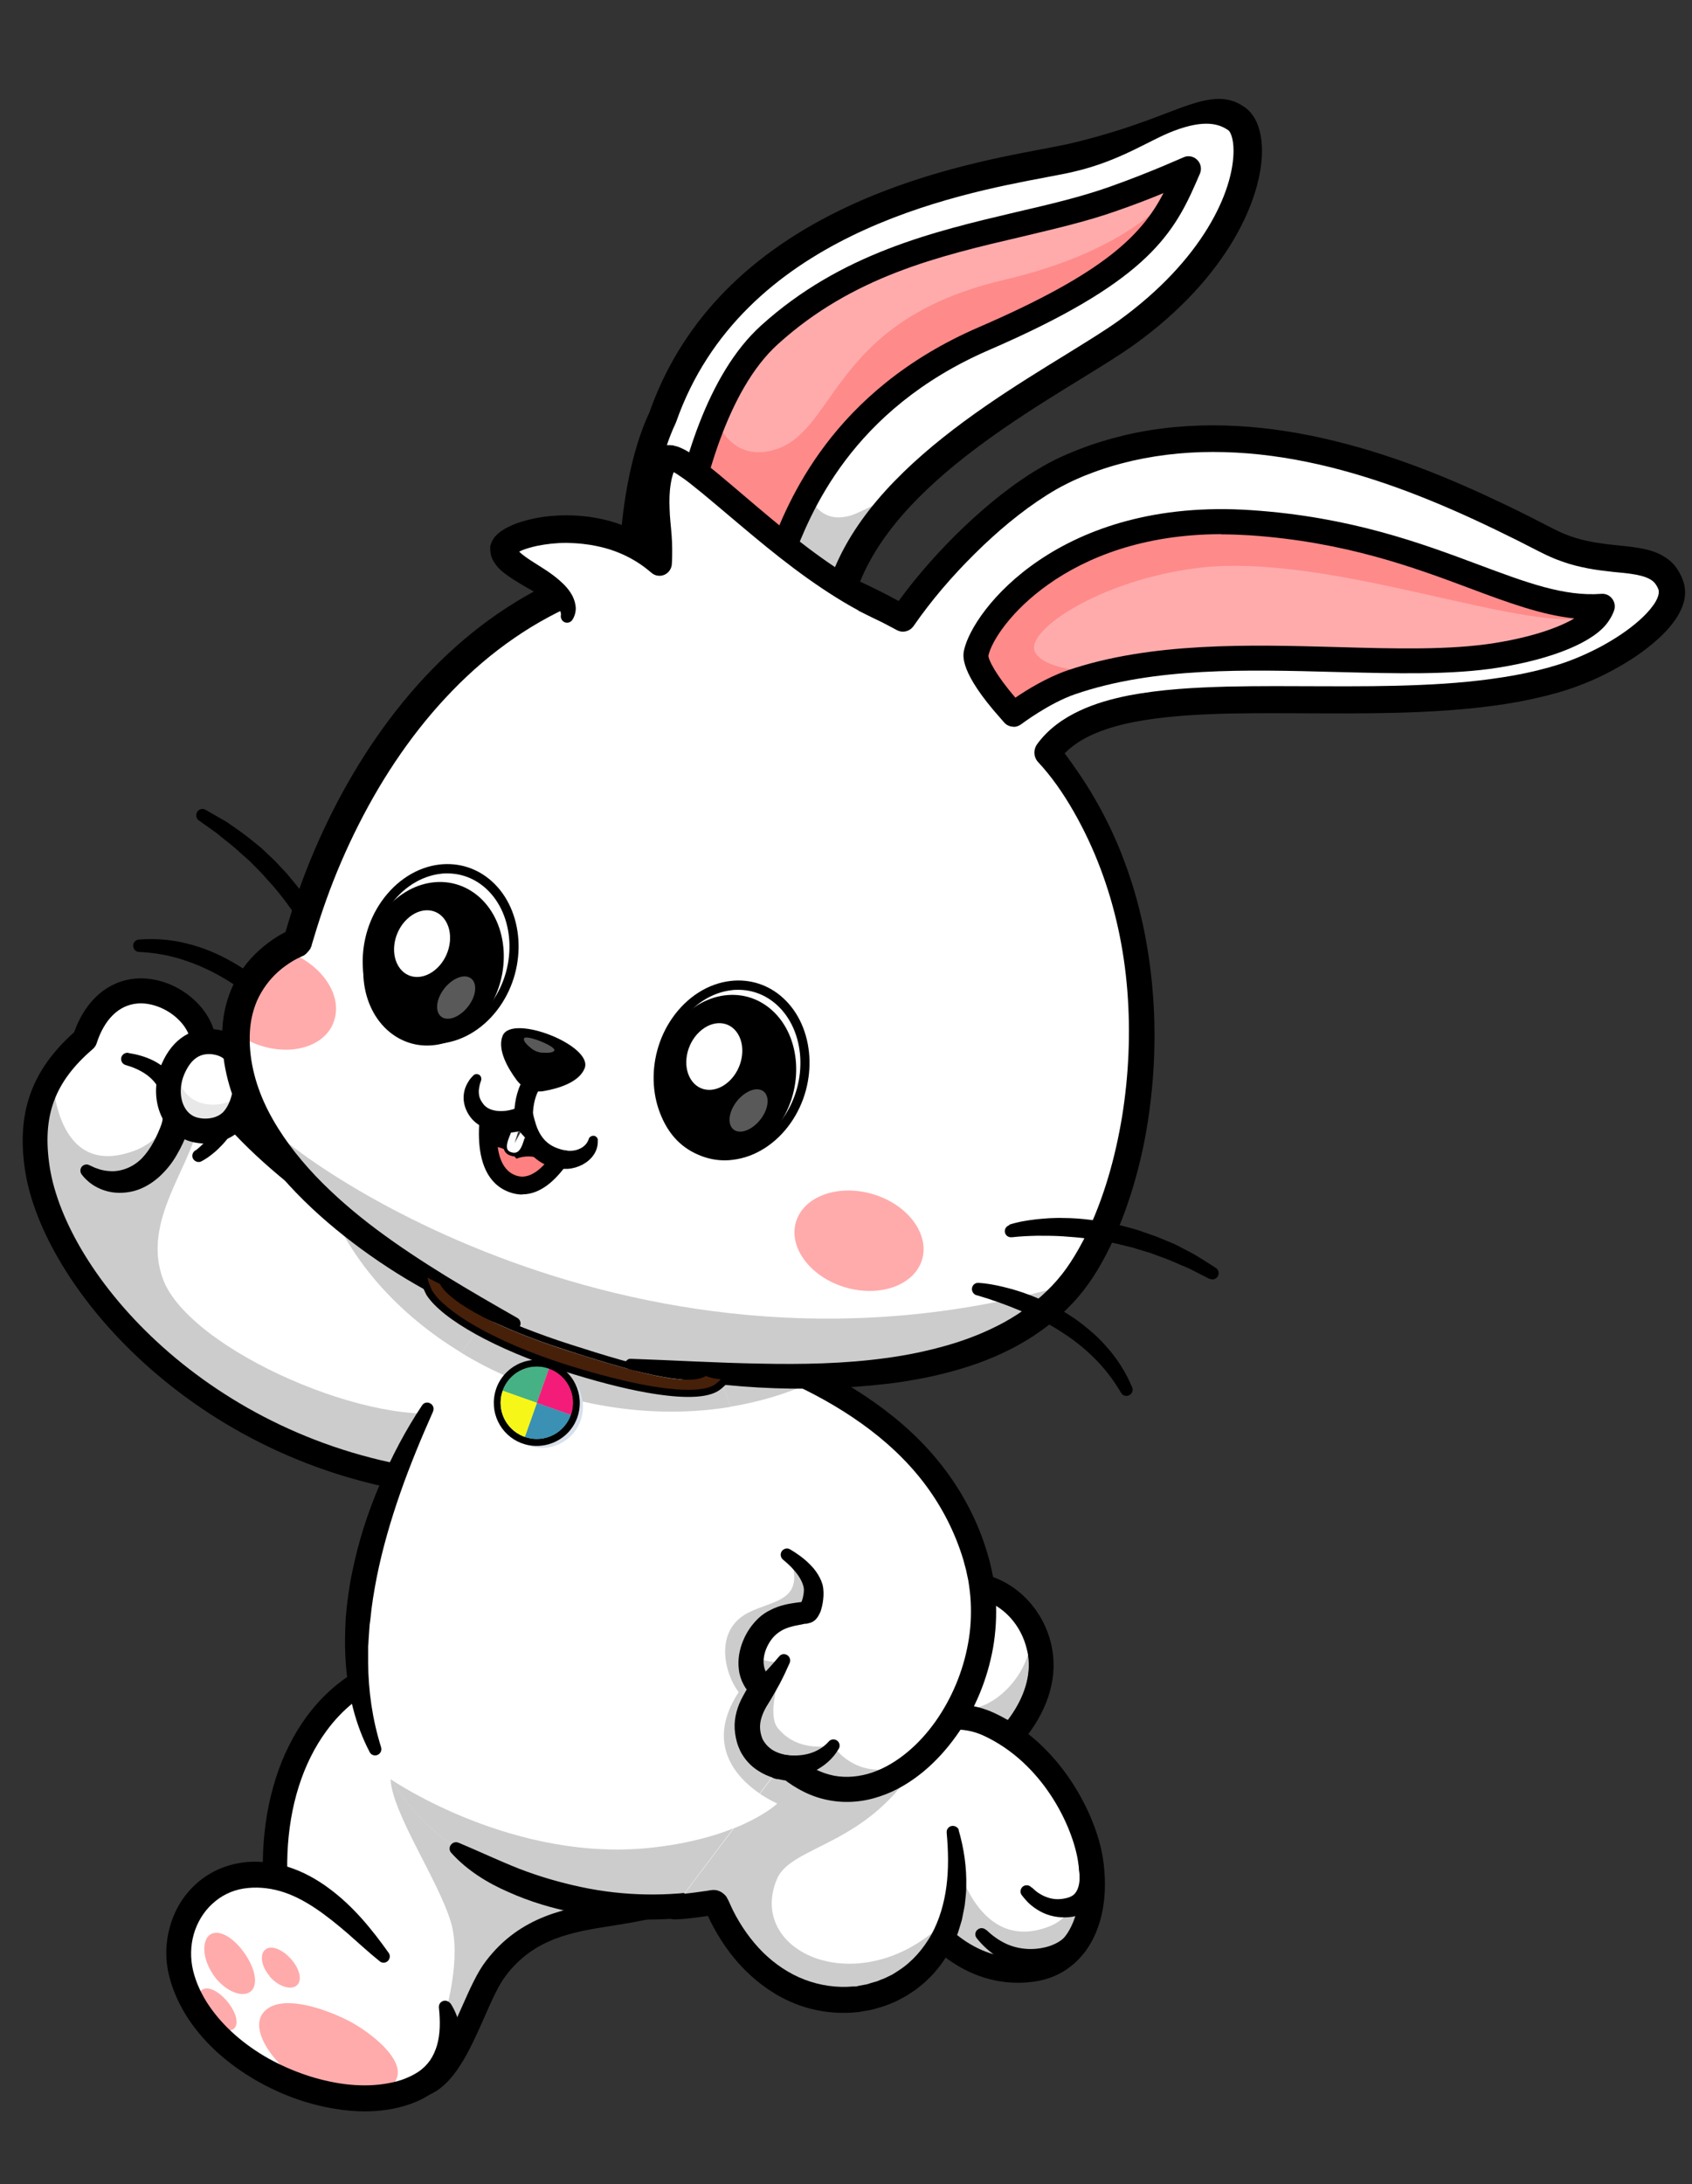 <?xml version="1.0" encoding="UTF-8"?> <svg xmlns="http://www.w3.org/2000/svg" xmlns:xlink="http://www.w3.org/1999/xlink" id="_лой_2" viewBox="0 0 91.6 118.2"><rect x="0" y="0" width="91.6" height="118.2" fill="#333333" stroke="none"/> <defs> <style>.cls-1{fill:#46b184;}.cls-2{opacity:.35;}.cls-3{fill:#fff;}.cls-4{fill:#ffabab;}.cls-5{fill:#ff8080;}.cls-6{fill:#f6f618;}.cls-7{opacity:.2;}.cls-8{fill:#f31c79;}.cls-9{opacity:.35;}.cls-10{fill:#3a91b3;}.cls-11{fill:#472009;}.cls-12{fill:#3a3a3a;}.cls-13{clip-path:url(#clippath);}.cls-14{fill:#d8e0eb;}.cls-15{fill:none;}.cls-16{fill:#e8e8e8;}.cls-17{fill:#ff8a8a;}.cls-18{fill:#181558;}.cls-19{opacity:.25;}</style> <clipPath id="clippath"> <circle class="cls-15" cx="29.06" cy="75.92" r="1.96"></circle> </clipPath> </defs> <g> <path class="cls-3" d="M51.87,96.17c-.1,.05-.19,.1-.29,.14-.77,.36-1.53,.56-2.17,.56-.04,0-.08,0-.13,0-.76-.01-1.32-.14-1.74-.37-.99-.56-1.16-1.75-1.16-3.6,0-1.47-.02-1.95,.48-2.69,.41-.6,1.16-1.38,2.55-3,2.42-2.83,6.16-1.16,6.85,1.94,.02,.06,.03,.13,.04,.19v.02c.01,.05,.02,.1,.03,.16,0,.07,.02,.13,.02,.2h0c.25,2.7-2.13,5.27-4.48,6.46"></path> <path class="cls-12" d="M49.41,97.55s-.1,0-.15,0c-.86-.01-1.54-.16-2.06-.46-1.39-.79-1.5-2.43-1.5-4.18v-.17c0-1.38,0-2.01,.6-2.9,.28-.42,.7-.89,1.32-1.6,.34-.39,.77-.88,1.27-1.46,1.2-1.4,2.82-1.97,4.45-1.56,1.76,.44,3.16,1.93,3.57,3.79,.02,.06,.03,.14,.05,.21v.03c.02,.06,.03,.12,.03,.19,0,.06,.02,.14,.03,.22h0v.02h0c.28,3.05-2.31,5.82-4.84,7.11h0c-.11,.05-.21,.11-.32,.15-.87,.4-1.72,.62-2.45,.62Zm2.9-11.12c-.88,0-1.71,.42-2.39,1.22-.51,.6-.94,1.09-1.29,1.48-.59,.67-.98,1.12-1.22,1.46-.35,.52-.36,.79-.36,2.14v.17c0,1.88,.21,2.67,.82,3.01,.32,.18,.79,.28,1.42,.29,.04,0,.08,0,.12,0,.53,0,1.19-.17,1.89-.5,.09-.04,.18-.09,.27-.13,2.21-1.13,4.33-3.47,4.11-5.78h0c0-.07-.01-.12-.02-.18,0-.05-.01-.09-.02-.13h0v-.02c-.01-.05-.02-.1-.04-.15-.31-1.38-1.32-2.47-2.58-2.78-.24-.06-.47-.09-.71-.09Zm-.44,9.74h0Z"></path> <g class="cls-7"> <path d="M51.87,96.17c-.1,.05-.19,.1-.29,.14-.77,.36-1.53,.56-2.17,.56-.04,0-.08,0-.13,0-.62-.02-1.2-.15-1.74-.37-.99-.56-1.16-1.75-1.16-3.6,0-1.47-.02-1.95,.48-2.69,1.21-.45,1.76-.74,2.4,.34,2.7,4.52,7.11,.3,6.5-2.59,.25,.4,.44,.86,.54,1.37v.02c.01,.05,.02,.1,.03,.16,0,.07,.02,.13,.02,.2h0c.25,2.7-2.13,5.27-4.48,6.46"></path> </g> <path d="M49.41,97.55c-3.43,0-3.71-2.1-3.71-4.65v-.17c0-2.23,.07-2.4,1.92-4.49,.34-.39,.77-.88,1.27-1.46,1.26-1.47,3.02-2.02,4.72-1.48,1.85,.59,3.22,2.35,3.41,4.37h0c.15,1.62-.53,3.36-1.93,4.88-1.61,1.77-3.95,3-5.69,3Zm2.92-11.11c-.88,0-1.72,.42-2.4,1.21-.51,.6-.94,1.09-1.29,1.48-.83,.94-1.24,1.41-1.42,1.82-.16,.38-.16,.82-.16,1.78v.17c0,2.74,.4,3.3,2.36,3.3,1.36,0,3.34-1.08,4.69-2.56,1.13-1.24,1.69-2.61,1.58-3.85h0c-.14-1.5-1.13-2.79-2.47-3.21-.29-.09-.59-.14-.88-.14Z"></path> <path class="cls-3" d="M50.01,103.8s2.16,3.28,5.85,2.79c2.3-.3,3.69-2.6,3.17-5.96-.33-2.12-2.08-5.71-5.48-7.3-2.59-1.21-5.49,.53-6.58,2.42l3.05,8.04Z"></path> <path class="cls-3" d="M55.87,106.59c-3.69,.49-5.86-2.79-5.86-2.79l-.38-1-2.67-7.04c1.09-1.89,3.99-3.63,6.58-2.42,2.77,1.29,4.44,3.9,5.15,5.97,.16,.48,.28,.93,.34,1.33,.52,3.36-.87,5.65-3.17,5.95"></path> <g class="cls-7"> <path d="M55.87,106.59c-3.69,.49-5.86-2.79-5.86-2.79l-.38-1,2.15-2.11s1.17,5.15,5.1,3.54c1.61-.66,1.89-2.99,1.82-4.92,.16,.48,.28,.93,.34,1.33,.52,3.36-.87,5.65-3.17,5.95"></path> </g> <path d="M55.11,107.31c-3.54,0-5.57-3.01-5.66-3.15-.21-.31-.12-.73,.19-.94,.31-.2,.73-.12,.93,.19,.08,.13,1.99,2.92,5.2,2.5,.77-.1,1.43-.48,1.89-1.1,.71-.95,.96-2.4,.7-4.08-.3-1.91-1.9-5.3-5.1-6.79-2.27-1.06-4.82,.6-5.71,2.14-.19,.32-.6,.43-.92,.25-.32-.19-.43-.6-.25-.92,1.17-2.04,4.42-4.11,7.45-2.7,3.68,1.71,5.52,5.61,5.87,7.81,.32,2.04-.02,3.85-.95,5.1-.69,.92-1.65,1.48-2.79,1.63-.29,.04-.57,.06-.84,.06Z"></path> <path class="cls-3" d="M27.6,69.26c-6.57-1.1-13.48-6.81-15.57-9.74-.47-.66-1.04-1.95-.99-2.69,.13-1.86-1.92-3.34-3.63-3.2-1.19,.1-2.26,.93-2.81,2.62-2.44,2.1-2.99,4.28-2.57,6.99,.97,6.28,9.13,15.34,21.26,16.96"></path> <path class="cls-3" d="M27.6,69.26l-1.75,4.46-2.56,6.49c-12.14-1.62-20.29-10.68-21.26-16.96-.42-2.71,.12-4.89,2.57-6.99,.55-1.7,1.62-2.53,2.81-2.62,1.72-.14,3.76,1.35,3.63,3.2-.05,.73,.52,2.03,.99,2.69,.98,1.37,3.02,3.36,5.6,5.2,2.91,2.08,6.49,3.96,9.97,4.54"></path> <path class="cls-3" d="M27.6,69.26l-1.75,4.46-1.02,2.6-1.53,3.89c-12.14-1.62-20.29-10.68-21.26-16.96-.29-1.87-.12-3.49,.82-5.01h0c.42-.68,.99-1.34,1.75-1.99,.55-1.7,1.62-2.53,2.81-2.62,1.72-.14,3.76,1.35,3.63,3.2-.05,.73,.52,2.03,.99,2.69,.98,1.37,3.02,3.36,5.6,5.2,2.91,2.08,6.49,3.96,9.97,4.54"></path> <g class="cls-7"> <path d="M24.82,76.31l-1.53,3.89c-12.14-1.62-20.29-10.68-21.26-16.96-.29-1.87-.12-3.49,.82-5.01,0,.13,.12,5.67,4.45,4.04,1.36-.51,2.27-1.96,2.27-1.96,0,0,1.64-2.01,1.19,.45-.45,2.46-3.09,5.33-1.94,8.46,1.42,3.86,11.6,8.26,16.01,7.1"></path> </g> <g class="cls-7"> <path d="M27.6,69.25l-1.75,4.46c-4.02-2.18-6.96-5.45-8.22-9,2.91,2.08,6.49,3.96,9.97,4.54"></path> </g> <path class="cls-16" d="M44.11,74.73c-1.38,.66-2.92,1.13-4.55,1.4l-1.42-3.73c2.22,.66,4.21,1.43,5.97,2.33"></path> <path class="cls-16" d="M43.01,75.21c-3.65,1.41-8.17,1.63-12.72,.32-1.93-.56-3.72-1.34-5.31-2.31,.96-1.42,1.95-2.68,2.92-3.74l13.63-2.2c-.76,2.67,.07,5.28,1.47,7.93"></path> <path d="M23.29,80.88s-.06,0-.09,0c-12.75-1.7-20.88-11.27-21.84-17.52-.48-3.12,.34-5.43,2.65-7.49,.62-1.73,1.82-2.78,3.34-2.91,1.14-.09,2.4,.39,3.28,1.27,.76,.75,1.15,1.7,1.08,2.66-.03,.47,.4,1.59,.87,2.25,2.02,2.82,8.8,8.4,15.13,9.46,.37,.06,.62,.41,.55,.78-.06,.37-.41,.62-.78,.55-7.03-1.18-14-7.2-16.01-10.01-.49-.69-1.18-2.16-1.12-3.13,.04-.56-.2-1.13-.68-1.6-.6-.6-1.48-.94-2.22-.88-1.01,.08-1.8,.85-2.22,2.16-.04,.12-.11,.22-.2,.3-2.09,1.79-2.76,3.64-2.34,6.38,.9,5.83,8.59,14.77,20.69,16.39,.37,.05,.63,.39,.58,.76-.05,.34-.34,.59-.67,.59Z"></path> <path d="M10.82,57.19c.02,.49,0,.93-.05,1.39-.05,.45-.12,.9-.22,1.34-.2,.89-.5,1.77-.99,2.6-.24,.42-.55,.81-.93,1.16-.38,.34-.85,.64-1.38,.78-.51,.13-1.08,.14-1.59-.03-.25-.08-.49-.2-.69-.34-.1-.07-.2-.15-.29-.24-.1-.09-.17-.17-.26-.29-.11-.15-.08-.36,.06-.47,.1-.07,.22-.09,.33-.04l.09,.04c.06,.03,.16,.07,.24,.11,.09,.03,.17,.06,.26,.09,.17,.05,.35,.08,.51,.09,.34,.03,.65-.03,.96-.15,.3-.12,.57-.3,.81-.54,.24-.25,.45-.55,.63-.88,.36-.66,.62-1.43,.8-2.21,.1-.39,.17-.79,.23-1.19,.06-.4,.11-.81,.13-1.18v-.02c.02-.37,.34-.66,.71-.64,.35,.02,.62,.3,.64,.64"></path> <path d="M6.95,56.99c.45,.07,.91,.19,1.35,.41,.43,.22,.85,.54,1.15,.96,.31,.42,.49,.92,.58,1.41,.1,.5,.07,.99,.04,1.47-.02,.37-.35,.66-.72,.63-.37-.02-.66-.35-.63-.72,0-.03,0-.05,0-.08v-.05c.08-.37,.15-.75,.13-1.11-.02-.36-.09-.7-.26-1.01-.16-.3-.41-.57-.72-.78-.31-.21-.68-.37-1.07-.48h0c-.18-.05-.28-.24-.23-.42,.05-.16,.21-.26,.38-.24"></path> <path class="cls-3" d="M28.58,89.66c3.9,3.5,12.06,12.46,6.64,13.48-2.86,.73-6.11,.38-8.39,3.38-1.18,1.56-2.09,5.56-3.94,6.25-.35,.13-6.38-4.02-6.38-4.02-4.04-9.55-.39-19.75,8.61-18.85"></path> <path class="cls-3" d="M35.21,103.15c-.61,.16-1.23,.26-1.87,.36-2.33,.37-4.73,.66-6.52,3.02-.73,.96-1.34,2.83-2.14,4.29-.5,.93-1.08,1.69-1.8,1.96-.35,.13-6.38-4.02-6.38-4.02-4.03-9.55-.39-19.75,8.61-18.85l3.46-.26c3.9,3.5,12.06,12.46,6.64,13.48"></path> <g class="cls-7"> <path d="M33.35,103.51c-2.33,.37-4.73,.66-6.52,3.02-.73,.96-1.34,2.83-2.14,4.29-.27-1.08-.53-2.07-.53-2.07,0,0,.82-2.82,.25-4.72-.69-2.3-3.18-5.89-3.27-7.76-.08-1.7,10.03,1.32,10.03,1.32l2.18,5.9Z"></path> </g> <path d="M22.9,113.45c-.44,0-1.54-.54-6.76-4.14-.1-.07-.18-.17-.23-.29-2.48-5.86-2.2-12.19,.7-16.13,1.99-2.7,5.04-3.99,8.59-3.63,.36,.04,.63,.36,.59,.72-.04,.36-.36,.63-.72,.59-3.11-.31-5.67,.76-7.39,3.1-2.6,3.53-2.84,9.26-.62,14.65,2.38,1.64,5.03,3.37,5.79,3.75,.84-.49,1.56-2.12,2.15-3.44,.43-.97,.83-1.88,1.31-2.5,1.88-2.47,4.41-2.87,6.65-3.23,.73-.12,1.43-.23,2.1-.4,.01,0,.03,0,.04,0,.93-.18,1.14-.56,1.22-.84,.63-2.27-4.5-8.21-8.17-11.5-.27-.24-.29-.66-.05-.93,.24-.27,.66-.29,.93-.05,.1,.09,9.7,8.76,8.57,12.84-.18,.65-.72,1.49-2.23,1.78-.73,.19-1.48,.3-2.2,.42-2.18,.34-4.25,.67-5.8,2.72-.38,.5-.76,1.35-1.15,2.24-.8,1.81-1.64,3.69-3.08,4.23-.06,.02-.13,.05-.22,.05Z"></path> <path class="cls-3" d="M24.07,108.53c.71,1.88,.19,3.9-2.1,4.69-4.09,1.41-10.91-1.65-12.15-6.34-.78-2.94,1.51-6.2,5.3-5.25,2.51,.63,4.48,3.06,5.68,4.3"></path> <path class="cls-3" d="M27.91,69.48c-5.94,6.48-12.92,20.81-5.17,28.87,7.97,8.28,26.09,5.85,27.25-6.3,.92-9.57-10.69-16.92-8.45-24.78"></path> <path class="cls-3" d="M49.99,92.06c-1.17,12.14-19.29,14.58-27.25,6.3-.63-.65-1.16-1.34-1.6-2.07h0c-5.03-8.26,1.31-20.85,6.77-26.81l13.63-2.2c-1.74,6.11,4.88,11.91,7.48,18.68,.75,1.94,1.17,3.97,.96,6.11"></path> <g class="cls-7"> <path d="M43.01,75.21c-3.65,1.41-8.17,1.63-12.72,.32-1.93-.56-3.72-1.34-5.31-2.31,.96-1.42,1.95-2.68,2.92-3.74l13.63-2.2c-.76,2.67,.07,5.28,1.47,7.93"></path> </g> <g class="cls-7"> <path d="M49.99,92.06c-1.17,12.14-19.29,14.58-27.25,6.3-.63-.65-1.16-1.34-1.6-2.07,.19,.13,6.74,4.55,14.2,3.7,4.84-.54,6.73-2.39,6.73-2.39,0,0-4.72-1.97-2.08-6.02-.77-.99-1.35-3.33,.5-4.29,1.39-.72,3.14-.59,2.28-3.04,2.6-.22,4.76,.72,6.27,1.7,.75,1.94,1.17,3.97,.96,6.11"></path> </g> <path class="cls-16" d="M49.86,93.02c-.99,5.56-5.69,8.89-11.14,9.88-.17,.03-.33,.06-.5,.09,0,0-.01,0-.02,0-.04,0-.08,.01-.13,.02-.08,.01-.16,.02-.25,.03-.06,0-.11,.02-.16,.02l-.12,.02c-.33,.04-.67,.07-1,.09l3.19-4.22c1.65-.66,2.35-1.34,2.35-1.34,0,0-.42-.18-.94-.53l7.61-10.08s1.06,2.64,1.12,6.03"></path> <path d="M24.85,99.74c1.12,.47,2.17,.97,3.26,1.4,1.09,.42,2.22,.75,3.36,.99,2.29,.49,4.7,.53,7.01,.13,2.31-.41,4.55-1.25,6.42-2.62,.93-.68,1.77-1.49,2.44-2.41,.68-.92,1.2-1.95,1.53-3.04,.34-1.09,.5-2.25,.48-3.39-.02-1.15-.22-2.29-.56-3.41-.68-2.24-1.86-4.34-3.11-6.4-1.26-2.07-2.64-4.1-3.73-6.36-.54-1.13-1-2.33-1.23-3.62-.11-.64-.17-1.3-.15-1.96,.03-.66,.13-1.32,.31-1.96,.1-.36,.47-.57,.83-.47,.36,.1,.57,.47,.47,.83h0c-.15,.54-.24,1.09-.26,1.64-.02,.56,.03,1.12,.13,1.67,.21,1.12,.62,2.21,1.12,3.28,1.02,2.13,2.39,4.15,3.66,6.24,1.27,2.09,2.51,4.27,3.25,6.71,.37,1.21,.6,2.49,.62,3.78,.02,1.29-.16,2.58-.54,3.81-.38,1.23-.97,2.41-1.74,3.45-.77,1.04-1.7,1.95-2.74,2.7-2.07,1.51-4.51,2.42-6.99,2.85-1.24,.22-2.5,.31-3.76,.31-1.26-.01-2.52-.12-3.76-.36-1.24-.24-2.46-.6-3.62-1.12-1.16-.5-2.26-1.18-3.12-2.13-.13-.14-.12-.36,.03-.49,.1-.09,.25-.11,.36-.06h0Z"></path> <path d="M23.45,76.38c-.65,1.46-1.26,2.93-1.78,4.42-.52,1.49-.96,3-1.27,4.54-.15,.77-.28,1.54-.35,2.31l-.04,.29-.02,.29-.04,.58c0,.1-.01,.19-.02,.29v.87c.01,1.55,.23,3.09,.7,4.59h0c.06,.18-.04,.37-.22,.43-.16,.05-.33-.02-.4-.17-.77-1.47-1.17-3.14-1.29-4.8-.06-.83-.05-1.67,0-2.49,.07-.83,.18-1.65,.35-2.46,.33-1.62,.83-3.19,1.48-4.7,.64-1.51,1.4-2.96,2.3-4.31,.1-.16,.31-.2,.47-.09,.14,.09,.19,.27,.12,.42"></path> <path class="cls-3" d="M48.74,86.99s1.67,4.16,.94,8.72c0,0,.81,.73,1.25,1.58,.44,.85,.63,1.79,.63,1.79,.97,4.83-1.16,7.84-3.87,8.78-3.34,1.16-7.22-.62-8.97-4.97-.15,.04-1.5,.24-2.19,.27l12.2-16.18Z"></path> <g class="cls-7"> <path d="M51.52,103.58c-.6,2.24-2.09,3.69-3.83,4.29-3.34,1.16-7.22-.62-8.97-4.97-.05,.01-.24,.05-.5,.09h0s-.01,0-.02,0c-.04,0-.08,.01-.13,.02-.08,.01-.16,.02-.25,.03-.06,0-.11,.01-.16,.02h-.12c-.16,.04-.32,.05-.48,.07-.06,0-.11,0-.16,.02-.13,.01-.26,.02-.36,.02h0l3.19-4.22c1.65-.66,2.35-1.34,2.35-1.34,0,0-.42-.18-.94-.53l7.61-10.08s1.54,3.84,1.02,8.19c-.01,.02-.02,.04-.03,.06-2.64,4.66-6.91,4.59-7.68,6.45-1.73,4.13,4.93,6.89,9.49,1.89"></path> </g> <path d="M51.89,99.02c.29,.99,.45,2.03,.42,3.1,0,.27-.03,.53-.06,.8-.02,.27-.09,.53-.14,.8l-.04,.2-.06,.2-.12,.39c-.03,.13-.1,.25-.15,.38-.05,.13-.11,.25-.16,.38-.26,.49-.54,.97-.91,1.39-.17,.22-.38,.41-.58,.6-.1,.1-.22,.18-.32,.27-.11,.09-.22,.18-.34,.25l-.35,.23c-.12,.07-.25,.13-.37,.2-.24,.14-.51,.23-.77,.34-.27,.08-.53,.17-.8,.23l-.41,.07-.21,.04-.21,.02c-1.11,.1-2.24-.06-3.27-.47-1.03-.41-1.94-1.05-2.71-1.82-.77-.77-1.38-1.67-1.86-2.62l-.17-.36-.08-.18-.04-.09-.02-.05s0,.01,0,.02l.02,.03s.02,.04,.04,.06c.06,.07,.14,.13,.23,.17,.05,.02,.1,.03,.15,.03,.03,0,.05,0,.07,0,.02,0,.06,0,.04,0l-.2,.03-.38,.06c-.51,.07-1,.14-1.56,.16-.37,.02-.69-.27-.71-.64-.02-.37,.27-.69,.64-.71h.02c.44-.02,.94-.08,1.42-.15l.36-.05,.17-.03s.05,0,.09-.01c.04,0,.08,0,.12,0,.08,0,.16,.02,.24,.05,.15,.06,.28,.16,.38,.28,.02,.03,.05,.06,.06,.1,0,.02,.02,.03,.03,.05l.02,.04,.02,.04,.04,.08,.07,.16,.15,.32c.42,.83,.96,1.6,1.61,2.25,.65,.64,1.42,1.16,2.26,1.48,.84,.32,1.74,.45,2.62,.37h.17l.16-.04,.33-.06c.11-.01,.21-.06,.32-.09l.32-.09c.2-.09,.41-.15,.61-.26,.1-.05,.2-.09,.29-.15l.28-.18c.74-.48,1.33-1.17,1.77-1.95,.43-.79,.69-1.69,.81-2.62,.12-.93,.1-1.9,.01-2.88h0c-.02-.19,.12-.36,.31-.37,.16-.01,.31,.09,.36,.24"></path> <path class="cls-12" d="M49.35,86.74c.09,.2,.16,.37,.23,.55,.07,.18,.13,.36,.19,.55,.06,.18,.11,.37,.16,.55l.14,.56c.17,.75,.28,1.51,.33,2.27,.06,.76,.06,1.53,0,2.29-.05,.76-.2,1.52-.38,2.25-.05,.18-.23,.29-.41,.25-.16-.04-.26-.18-.26-.34v-.02c.02-.73,.03-1.44-.02-2.16v-.27l-.04-.27-.05-.53c-.05-.35-.08-.71-.15-1.06-.11-.7-.25-1.4-.42-2.1-.08-.35-.17-.69-.26-1.03l-.14-.51c-.05-.17-.1-.34-.14-.49v-.04c-.11-.35,.09-.72,.44-.82,.32-.09,.66,.07,.79,.36"></path> <path class="cls-3" d="M38.14,72.41c8.21,2.43,13.28,6.44,14.81,12.34,1.87,7.21-5.07,15.1-10.12,10.97-1.03-.09-1.92-.58-2.22-1.49-.48-1.45,.5-2.34,.68-2.92-1.06-.83-.61-2.59,.39-3.39,.77-.61,1.91-.59,2.06-.67,.2-.09,.42-.92,.31-1.41-.14-.6-.73-1.22-1.44-1.71"></path> <path class="cls-3" d="M49.92,95.05c-2.08,1.93-4.78,2.55-7.09,.67-1.04-.09-1.92-.58-2.22-1.48-.48-1.45,.5-2.34,.68-2.92-.54-.42-.69-1.09-.57-1.75,.11-.63,.47-1.25,.96-1.64,.77-.61,1.91-.59,2.06-.67,.2-.09,.42-.92,.31-1.41-.14-.6-.73-1.22-1.44-1.71l-4.46-11.74c8.21,2.43,13.28,6.44,14.81,12.34,1.01,3.91-.57,8.02-3.03,10.31"></path> <g class="cls-7"> <path d="M44.11,74.73c-1.38,.66-2.92,1.13-4.55,1.4l-1.42-3.73c2.22,.66,4.21,1.43,5.97,2.33"></path> </g> <g class="cls-7"> <path d="M49.92,95.05c-2.08,1.93-4.78,2.55-7.09,.67-1.04-.09-1.92-.58-2.22-1.48-.48-1.45,.5-2.34,.68-2.92-.54-.42-.69-1.09-.57-1.75,.43,.27,1.01,.44,1.75,.35,0,0-1.07,2.74-.36,3.61,1.14,1.4,2.97,.92,2.97,.92,0,0,1.56,2.54,4.85,.6"></path> </g> <path d="M38.33,71.77c1.59,.47,3.17,1.02,4.69,1.71,1.53,.68,3.01,1.48,4.39,2.47,1.38,.98,2.65,2.14,3.69,3.51,1.04,1.36,1.85,2.92,2.34,4.56,.06,.21,.12,.41,.17,.62,.05,.21,.1,.43,.14,.64,.08,.43,.13,.87,.16,1.3,.05,.87,0,1.75-.15,2.61-.31,1.71-.98,3.35-2,4.77-.51,.71-1.1,1.37-1.78,1.93-.68,.56-1.46,1.04-2.34,1.33-.87,.3-1.84,.39-2.77,.21-.93-.17-1.79-.62-2.5-1.19l.38,.15h0c-.29-.03-.58-.08-.87-.17-.29-.09-.57-.21-.84-.39-.27-.17-.52-.4-.72-.67-.05-.07-.1-.14-.14-.21-.05-.07-.08-.15-.12-.22-.07-.15-.13-.31-.17-.46-.08-.3-.13-.62-.12-.94,.01-.32,.08-.64,.18-.93,.1-.29,.24-.55,.37-.78l.18-.32c.05-.09,.09-.18,.09-.2l.24,.76h0c-.23-.18-.43-.42-.57-.68-.14-.26-.23-.54-.26-.82-.07-.55,.03-1.07,.22-1.54,.19-.47,.47-.89,.85-1.25,.19-.18,.42-.33,.65-.44,.23-.12,.46-.2,.69-.26,.23-.06,.46-.1,.68-.13l.32-.04h.12s.02-.02,0-.01c-.02,0-.05,.02-.07,.03-.1,.05-.12,.08-.13,.1-.02,.03,0,.02,0,0,.01-.02,.03-.05,.04-.08,.03-.06,.06-.14,.08-.22,.04-.15,.07-.32,.07-.46,.01-.22-.13-.55-.34-.84-.21-.29-.49-.57-.79-.81h0c-.14-.12-.17-.33-.05-.48,.11-.13,.29-.16,.43-.08,.37,.22,.73,.47,1.06,.8,.16,.16,.32,.34,.45,.56,.07,.11,.13,.23,.18,.35,.02,.07,.05,.13,.07,.2,.02,.08,.03,.15,.04,.22,.03,.28,.01,.52-.03,.77-.02,.12-.05,.25-.09,.38-.02,.07-.04,.13-.08,.2-.04,.07-.07,.15-.16,.26-.05,.06-.11,.13-.25,.2-.05,.02-.09,.04-.14,.05-.04,0-.05,.01-.07,.02-.05,.01-.07,.01-.1,.02h-.08l-.29,.06c-.18,.03-.36,.07-.52,.12-.16,.05-.32,.11-.45,.19-.14,.08-.24,.16-.35,.26-.22,.21-.39,.49-.5,.78-.11,.29-.15,.61-.1,.87,.04,.26,.16,.45,.35,.59h0l.06,.06c.2,.18,.25,.46,.17,.7-.07,.21-.15,.35-.22,.47l-.19,.32c-.12,.2-.21,.38-.27,.56-.13,.35-.15,.69-.05,1.05,.03,.1,.05,.17,.09,.24,.02,.04,.03,.07,.06,.1,.02,.03,.04,.07,.07,.1,.09,.13,.22,.24,.36,.34,.29,.19,.68,.3,1.09,.33h.04c.13,.02,.24,.07,.34,.15,.55,.47,1.2,.79,1.88,.93,.68,.13,1.4,.06,2.08-.17,.68-.23,1.32-.62,1.9-1.1,.58-.48,1.09-1.05,1.53-1.67,.88-1.25,1.49-2.71,1.76-4.22,.14-.75,.18-1.52,.14-2.28-.02-.38-.07-.76-.13-1.13-.04-.19-.08-.37-.12-.56-.05-.19-.1-.37-.15-.56-.45-1.49-1.17-2.89-2.11-4.13-.94-1.24-2.11-2.32-3.4-3.24-1.29-.92-2.69-1.69-4.16-2.34-1.46-.66-2.98-1.19-4.53-1.66h0c-.35-.11-.55-.47-.44-.82,.1-.35,.47-.55,.82-.44"></path> <path d="M10.59,62.26c.06-.04,.15-.11,.22-.18,.08-.07,.15-.14,.22-.21,.14-.15,.27-.31,.39-.47,.24-.33,.43-.7,.56-1.08,.14-.38,.22-.78,.26-1.18,.04-.4,.03-.81-.02-1.21l.4,.58-1.57-.7c-.34-.15-.49-.55-.34-.89,.15-.34,.55-.49,.89-.34l1.57,.7h.03c.23,.12,.37,.35,.37,.58,0,.49-.06,.98-.17,1.47-.11,.48-.27,.95-.5,1.39-.22,.44-.51,.85-.84,1.21-.17,.18-.34,.35-.53,.5-.1,.08-.19,.15-.29,.22-.11,.07-.2,.13-.33,.2-.16,.09-.37,.02-.46-.14-.08-.15-.03-.33,.1-.43l.03-.02Z"></path> <path class="cls-3" d="M11.68,56.41c-.79-.13-1.73,.11-2.31,1.46-.51,1.2-.21,2.61,.79,3.13,.69,.36,1.92,.31,2.54-.47,.97-1.23,.91-3.81-1.01-4.12"></path> <path class="cls-16" d="M13.29,58.86c-.05,.62-.26,1.23-.61,1.67-.62,.79-1.85,.83-2.54,.47-.99-.52-1.3-1.93-.79-3.13,.06-.15,.13-.28,.2-.4-.05,.89,.31,1.73,1.03,2.1,.69,.36,1.92,.31,2.53-.47,.06-.07,.11-.15,.16-.24"></path> <path d="M11.12,61.89c-.46,0-.92-.11-1.28-.3-1.28-.67-1.76-2.43-1.09-4,.6-1.4,1.71-2.08,3.04-1.86,.92,.15,1.62,.72,1.97,1.6,.44,1.13,.22,2.64-.54,3.6-.52,.66-1.33,.95-2.1,.95Zm.18-4.84c-.58,0-1,.35-1.32,1.08-.39,.91-.17,1.93,.48,2.27,.42,.22,1.29,.22,1.69-.29,.46-.58,.61-1.58,.34-2.28-.17-.44-.47-.69-.93-.76h0c-.09-.02-.18-.02-.27-.02Z"></path> <path class="cls-4" d="M16.35,112.68c1.37,.73,4.42,1.2,5.09-.11,.57-1.11-1.49-2.66-2.62-3.23-1.27-.64-3.56-1.43-4.49-.5-1.04,1.05,.85,3.21,2.02,3.83"></path> <path class="cls-4" d="M14.59,106.96c.48,.56,1.17,.77,1.48,.49,.31-.27,.15-.9-.31-1.42-.46-.52-1.06-.77-1.38-.53-.33,.24-.26,.9,.22,1.45"></path> <path class="cls-4" d="M11.49,106.8c.59,.91,1.56,1.34,2.04,1.01,.48-.33,.3-1.24-.27-2.07-.57-.83-1.34-1.32-1.83-1.07-.49,.26-.52,1.23,.07,2.13"></path> <path class="cls-4" d="M11.14,109.13c.46,.61,1.16,.91,1.49,.69,.33-.22,.18-.85-.27-1.43-.45-.58-1.05-.91-1.39-.72-.34,.19-.29,.85,.17,1.46"></path> <path d="M24.38,108.41c.46,.7,.68,1.61,.53,2.53-.08,.46-.26,.91-.52,1.3-.26,.4-.6,.74-.97,1.01-.37,.27-.78,.47-1.2,.62-.41,.14-.83,.25-1.25,.31-.84,.13-1.69,.11-2.51,0-1.64-.22-3.2-.78-4.62-1.6-1.41-.82-2.7-1.9-3.64-3.31-.46-.7-.83-1.48-1.04-2.32-.22-.86-.21-1.78,.03-2.64,.23-.86,.69-1.67,1.36-2.29,.66-.63,1.52-1.04,2.41-1.19,.44-.08,.89-.09,1.33-.05,.44,.04,.86,.13,1.28,.25,.83,.26,1.58,.68,2.24,1.17,1.33,.98,2.34,2.24,3.23,3.49h0c.11,.15,.07,.36-.08,.47-.12,.09-.29,.08-.4-.01-.62-.5-1.18-1.02-1.75-1.52-.57-.49-1.15-.96-1.75-1.36-.6-.4-1.23-.73-1.89-.92-.66-.19-1.34-.24-1.98-.14-.64,.1-1.23,.39-1.7,.83-.47,.43-.82,1.01-1,1.64-.18,.63-.19,1.31-.04,1.96,.16,.66,.46,1.31,.86,1.9,.8,1.18,1.94,2.14,3.21,2.86,1.28,.71,2.69,1.2,4.12,1.39,.71,.09,1.43,.1,2.12,0,.34-.05,.68-.12,1-.23,.31-.11,.61-.25,.87-.42,.26-.17,.48-.39,.65-.63,.17-.25,.29-.52,.38-.82,.17-.6,.18-1.29,.1-2.03h0c-.02-.2,.11-.36,.3-.38,.13-.01,.25,.05,.32,.15"></path> <path d="M17.74,52.8c-.16-.4-.36-.83-.56-1.24-.21-.41-.43-.81-.67-1.21-.48-.78-1-1.54-1.6-2.25-.14-.18-.31-.34-.46-.52l-.23-.26c-.08-.09-.16-.16-.24-.25l-.49-.49-.52-.46c-.33-.32-.71-.59-1.07-.89l-.13-.11-.14-.1-.28-.2c-.19-.13-.38-.27-.57-.41h-.02c-.15-.12-.18-.34-.07-.49,.1-.14,.29-.18,.44-.09,.21,.12,.42,.24,.63,.36l.31,.18,.16,.09,.15,.1c.2,.14,.4,.28,.6,.42,.2,.14,.39,.29,.58,.44l.57,.46,.53,.5c.09,.09,.18,.17,.26,.25l.25,.27c.17,.18,.34,.35,.49,.54l.47,.57c.15,.19,.29,.39,.43,.59,.28,.4,.54,.82,.77,1.25,.12,.21,.23,.44,.33,.66,.11,.22,.2,.45,.29,.68,.18,.46,.33,.92,.42,1.43,.03,.18-.09,.36-.27,.39-.16,.03-.32-.06-.38-.21v-.02Z"></path> <path d="M15.84,55.97c-.56-.57-1.16-1.14-1.79-1.65-.63-.51-1.28-1-1.97-1.4-.35-.2-.7-.39-1.07-.55-.18-.09-.37-.16-.55-.23-.19-.07-.37-.14-.57-.2-.76-.25-1.55-.38-2.36-.42h0c-.19,0-.33-.17-.32-.35,0-.17,.14-.31,.31-.32,.87-.07,1.77,0,2.62,.22,.43,.11,.85,.24,1.25,.41,.41,.17,.8,.36,1.18,.58,.76,.43,1.47,.95,2.11,1.54,.32,.29,.62,.6,.91,.93,.29,.33,.55,.66,.79,1.05,.1,.16,.05,.37-.11,.47-.14,.09-.31,.06-.42-.05h-.01Z"></path> <path class="cls-3" d="M60.99,18c-2.54,1.83-8.19,4.65-12.01,8.6-2.31,2.39-3.95,5.19-3.83,8.43l-10.71-.27c-.33-2.76-.21-6.36,.48-9.34,.24-1.04,.56-2,.95-2.83,4.13-11.79,18.58-13.24,22.05-14.05,5.9-1.37,7.56-3.18,9.04-2.11,1.36,.98,.77,6.71-5.97,11.56"></path> <g class="cls-7"> <path d="M45.15,35.03l-10.71-.27c-.33-2.76-.21-6.36,.48-9.34,1.62,1.7,4.02-2.69,5.38-2.54,3.33,.36,2.59,5.9,5.72,5.03,.67-.19,1.94-.99,2.96-1.31-2.31,2.39-3.95,5.19-3.83,8.43"></path> </g> <path d="M45.15,35.8c-.41,0-.75-.33-.77-.74-.27-7.52,7.92-12.55,13.34-15.88,1.13-.7,2.11-1.3,2.82-1.81,4.6-3.32,6.24-7.03,6.24-9.21,0-.74-.2-1.05-.27-1.1-.49-.35-1.28-.62-2.98,.03-1.3,.49-2.89,1.63-5.43,2.21-.37,.09-.87,.18-1.44,.29-4.94,.93-16.51,3.12-20.06,13.26l-.03,.07c-1.45,3.07-1.78,8.23-1.36,11.75,.05,.42-.25,.81-.67,.86-.42,.05-.81-.25-.86-.67-.43-3.61-.15-9.06,1.48-12.55,1.66-4.71,5.1-8.37,10.23-10.89,4.17-2.05,8.44-2.86,10.98-3.34,.55-.1,1.03-.2,1.38-.27,2.44-.56,4.16-1.21,5.41-1.69,1.84-.7,3.06-1.16,4.25-.3,.59,.43,.91,1.26,.91,2.35,0,2.54-1.81,6.8-6.88,10.46-.76,.55-1.76,1.16-2.91,1.87-5.11,3.14-12.84,7.9-12.61,14.51,.02,.42-.32,.78-.74,.8h-.03Z"></path> <path class="cls-4" d="M64.33,9.14c-.08,.18-.15,.36-.23,.54-1.22,2.79-2.76,5.16-10.82,8.64-8.05,3.48-10.2,9.66-11.09,11.95-.96,2.48-5.67,1.49-5.67,1.49,0,0,.09-1.06,.36-2.62,.56-3.16,1.88-8.39,4.77-11.02,5.9-5.35,13.17-5.43,18.64-7.37,2.32-.82,4.04-1.62,4.04-1.62"></path> <path class="cls-17" d="M64.1,9.68c-1.22,2.79-2.76,5.16-10.82,8.64-8.05,3.48-10.2,9.66-11.09,11.95-.96,2.48-5.67,1.49-5.67,1.49,0,0,.09-1.06,.36-2.62,.45-2.18,.61-4.18,1.78-6.41,.13-.25,.66,2.13,2.95,1.69,3.75-.72,3.08-7,12.7-9.26,5.72-1.34,8.53-3.62,9.79-5.49"></path> <path d="M38.53,32.63c-1.13,0-2.06-.19-2.15-.21-.33-.07-.56-.38-.53-.72,0-.04,.09-1.11,.37-2.68,.66-3.74,2.05-8.75,4.98-11.4,4.32-3.91,9.36-5.09,13.81-6.14,1.81-.42,3.51-.82,5.06-1.37,2.26-.8,3.97-1.59,3.99-1.59,.25-.12,.55-.07,.75,.13,.2,.19,.26,.49,.15,.75-.08,.19-.16,.37-.24,.55-1.27,2.9-2.89,5.41-11.17,8.99-7.51,3.25-9.7,8.91-10.63,11.33l-.1,.25c-.68,1.74-2.69,2.11-4.29,2.11Zm-1.27-1.44c1.18,.14,3.74,.28,4.3-1.17l.09-.24c.99-2.58,3.32-8.61,11.36-12.08,6.82-2.95,8.8-4.99,9.98-7.25-.67,.28-1.52,.61-2.47,.94-1.62,.58-3.36,.98-5.2,1.42-4.5,1.05-9.15,2.14-13.21,5.82-2.79,2.52-4.05,7.75-4.56,10.64-.14,.8-.23,1.48-.29,1.93Z"></path> <g class="cls-19"> <path class="cls-18" d="M87.87,32.53c.55,.45-.66,2.29-4.02,3.42-5.5,1.86-14.72,.26-20.82,.93-4.93,.54-5.9,2.18-7.12,2.47-.54,.13-2.43-.93-1.74-3.64,.73-2.88,6.31-9.59,20.54-5.18,9.04,2.8,11.95,.81,13.15,1.99"></path> </g> <path class="cls-16" d="M90.49,32.25c-.25,1.56-3.29,3.63-6.14,4.48-9.33,2.77-23.96-1.09-27.64,4,.07,.08,.14,.17,.21,.26-1.07-.73-3.09-2.44-2.42-4.56,.9-2.86,8.57-5.4,17.72-3.44,4.13,.89,10.1,.4,13.72-.46,2.38-.57,4.07-1.05,4.55-.28"></path> <path class="cls-3" d="M30.48,72.73c-9.24-3.65-17.89-9.87-17.72-16.78,.1-3.76,3.32-4.94,3.32-4.95,3.12-11.17,11.71-22.11,24.96-20.4,2.21,.28,4.49,1.03,7.81,2.86,2.12-3.09,5.87-6.79,9.11-8.19,9.69-4.19,20.41,1.24,25.84,4.02,3.15,1.61,5.9,.27,6.65,2.41,.56,1.58-2.89,4.09-6.1,5.04-9.33,2.77-23.96-1.09-27.63,4,7.34,8.77,5.64,22.14,1.9,27.93-3.52,5.46-11.86,6.83-24.5,5.18l-3.65-1.11Z"></path> <path class="cls-3" d="M84.35,36.73c-9.33,2.77-23.96-1.09-27.64,4.01,7.34,8.77,5.64,22.14,1.9,27.93-.18,.27-.37,.54-.57,.79-3.8,4.8-11.93,5.96-23.93,4.39l-3.64-1.11c-7.39-2.92-14.4-7.48-16.83-12.73-.61-1.31-.93-2.67-.89-4.05,.1-3.77,3.32-4.95,3.32-4.95,3.12-11.17,11.71-22.1,24.96-20.4,2.21,.28,4.49,1.03,7.81,2.86,2.12-3.09,5.87-6.79,9.11-8.19,9.69-4.19,20.41,1.24,25.84,4.02,3.15,1.61,5.9,.27,6.65,2.4,.56,1.58-2.89,4.09-6.1,5.04"></path> <path class="cls-3" d="M84.06,36.93c-9.33,2.77-23.96-1.09-27.64,4.01,7.34,8.76,5.64,22.13,1.9,27.92-.18,.27-.36,.54-.57,.79-3.8,4.8-11.93,5.96-23.93,4.39l-3.65-1.12c-7.39-2.92-14.4-7.48-16.83-12.72-.61-1.31-.92-2.67-.89-4.05,0-.01,0-.03,0-.04,.08-2.52,1.56-3.87,2.52-4.49,.46-.3,.8-.42,.8-.43,3.12-11.17,11.71-22.1,24.96-20.4,2.21,.28,4.49,1.03,7.81,2.86,2.12-3.09,5.87-6.79,9.11-8.19,9.69-4.19,20.41,1.24,25.84,4.02,3.15,1.61,5.9,.27,6.65,2.4,.56,1.59-2.89,4.09-6.1,5.04"></path> <path class="cls-4" d="M49.92,68.17c-.42,1.39-2.28,2.06-4.17,1.5-1.88-.56-3.07-2.15-2.66-3.54,.42-1.39,2.28-2.06,4.17-1.5,1.88,.56,3.07,2.15,2.66,3.54"></path> <path class="cls-4" d="M18.04,55.38c-.55,1.34-2.47,1.83-4.29,1.08-.36-.15-.69-.33-.98-.55,.08-2.52,1.56-3.87,2.52-4.49,.16,.05,.31,.1,.46,.16,1.82,.75,2.85,2.44,2.29,3.79"></path> <g class="cls-7"> <path d="M58.05,69.45c-3.8,4.8-11.93,5.96-23.93,4.39l-3.65-1.11c-7.39-2.92-14.4-7.48-16.83-12.73,1.63,2.59,21.01,16.35,44.4,9.45"></path> </g> <path d="M27.69,71.91c-2.89-1.02-5.63-2.48-8.13-4.31-1.25-.92-2.44-1.92-3.53-3.05-1.09-1.13-2.07-2.39-2.81-3.82-.74-1.42-1.21-3.05-1.19-4.71,0-.84,.16-1.7,.5-2.5,.34-.8,.86-1.52,1.5-2.09,.32-.29,.66-.54,1.03-.77,.18-.11,.37-.21,.58-.31l.08-.03,.04-.02h.02c.1,0-.04-.12-.38,.37-.09,.26-.02,.06-.04,.11v-.02l.02-.04,.02-.07,.08-.29c.22-.75,.45-1.48,.71-2.21,.52-1.46,1.13-2.88,1.83-4.27,1.4-2.76,3.16-5.37,5.34-7.62,2.17-2.24,4.79-4.11,7.74-5.27,1.47-.58,3.01-.97,4.58-1.17,1.56-.2,3.15-.22,4.71-.06,.39,.04,.78,.09,1.17,.15,.39,.06,.78,.14,1.17,.23,.77,.18,1.53,.41,2.27,.69,1.47,.55,2.86,1.25,4.2,2l-.92,.22h0c1.02-1.48,2.19-2.83,3.45-4.09,1.27-1.25,2.63-2.42,4.17-3.39,.39-.24,.78-.47,1.2-.68,.21-.1,.42-.2,.63-.29,.21-.09,.42-.18,.63-.26,.84-.33,1.71-.59,2.59-.8,1.76-.41,3.58-.56,5.37-.51,1.8,.05,3.58,.3,5.31,.69,1.74,.39,3.44,.92,5.1,1.54,1.66,.62,3.27,1.34,4.86,2.1,.79,.38,1.58,.78,2.35,1.18,.2,.1,.37,.19,.55,.27,.18,.08,.36,.15,.55,.22,.38,.13,.76,.23,1.16,.3,.4,.07,.81,.13,1.24,.17,.43,.05,.87,.08,1.35,.17,.24,.04,.49,.1,.75,.19,.26,.09,.53,.23,.78,.42,.25,.19,.45,.44,.6,.71l.1,.2c.03,.07,.05,.13,.08,.2,.02,.06,.06,.16,.08,.25,.02,.09,.03,.18,.04,.27,.03,.36-.05,.68-.16,.96-.11,.27-.25,.51-.4,.72-.3,.42-.64,.77-1,1.08-.71,.63-1.48,1.13-2.29,1.57-.8,.44-1.64,.8-2.52,1.09-.88,.28-1.75,.48-2.63,.65-1.76,.32-3.54,.47-5.3,.55-3.52,.16-7.02,.02-10.47,.09-1.72,.05-3.44,.14-5.08,.46-.82,.16-1.61,.39-2.32,.72-.71,.33-1.33,.79-1.75,1.37l-.03-.9h0c.72,.97,1.43,1.95,2.02,2.99,.6,1.04,1.12,2.13,1.54,3.25,.86,2.25,1.35,4.61,1.56,6.99,.21,2.38,.12,4.78-.24,7.14-.18,1.18-.44,2.35-.78,3.5-.34,1.15-.76,2.28-1.29,3.37-.27,.55-.56,1.08-.9,1.6-.34,.52-.73,1.02-1.16,1.47-.86,.91-1.87,1.66-2.95,2.25-1.08,.59-2.23,1.03-3.39,1.35-1.16,.33-2.35,.55-3.53,.7-4.74,.56-9.49,.26-14.07-.76-.16-.04-.26-.19-.23-.35,.03-.14,.16-.24,.3-.23h0c2.33,.08,4.64,.22,6.95,.26,2.3,.05,4.61,.01,6.86-.3,1.13-.15,2.24-.38,3.32-.69,1.08-.31,2.12-.72,3.09-1.25,.96-.53,1.84-1.19,2.59-1.98,.37-.39,.71-.82,1-1.27,.3-.46,.57-.94,.82-1.44,.98-2.01,1.6-4.22,1.97-6.46,.36-2.24,.46-4.54,.28-6.8-.18-2.27-.66-4.51-1.46-6.62-.4-1.06-.88-2.08-1.44-3.06-.56-.98-1.2-1.91-1.97-2.73h0c-.21-.27-.21-.63-.03-.9,.6-.84,1.45-1.43,2.31-1.83,.87-.41,1.77-.65,2.66-.83,1.79-.34,3.57-.43,5.33-.48,3.52-.08,7,.06,10.45-.09,1.72-.07,3.43-.22,5.1-.52,.83-.15,1.66-.35,2.45-.6,.78-.25,1.55-.59,2.28-.98,.73-.4,1.42-.85,2.02-1.38,.3-.26,.57-.55,.77-.83,.21-.28,.32-.59,.3-.74,0-.02,0-.04,0-.05,0-.02,0-.02-.02-.07l-.04-.1-.05-.09c-.07-.12-.14-.21-.24-.28-.19-.15-.51-.26-.89-.33-.38-.07-.81-.11-1.25-.15-.44-.05-.89-.1-1.35-.19-.46-.09-.92-.2-1.36-.36-.22-.08-.45-.16-.66-.26-.22-.09-.44-.21-.63-.3-.77-.4-1.55-.79-2.32-1.16-1.55-.75-3.13-1.45-4.74-2.06-3.21-1.21-6.56-2.06-9.95-2.15-1.69-.05-3.38,.1-5.01,.47-.82,.19-1.62,.43-2.4,.74-.2,.07-.39,.16-.58,.24-.19,.08-.37,.17-.55,.26-.37,.18-.73,.39-1.08,.61-1.41,.89-2.72,2-3.93,3.2-1.21,1.2-2.33,2.5-3.29,3.89h0c-.21,.3-.6,.39-.91,.22h0c-1.32-.71-2.66-1.37-4.03-1.87-1.38-.51-2.78-.83-4.24-.95-2.92-.28-5.88,.1-8.59,1.19-2.71,1.07-5.15,2.79-7.2,4.91-2.05,2.11-3.73,4.59-5.07,7.24-.67,1.32-1.26,2.69-1.76,4.09-.25,.7-.48,1.41-.69,2.12l-.08,.26-.02,.07v.05c-.04,.06,.03-.12-.07,.14-.35,.49-.51,.38-.41,.39h-.01l-.03,.02-.05,.02c-.14,.06-.29,.14-.43,.22-.28,.17-.55,.36-.8,.58-.49,.44-.88,.97-1.15,1.57-.26,.6-.39,1.25-.4,1.93-.03,1.38,.35,2.77,1,4.04,.65,1.27,1.54,2.44,2.55,3.51,1.01,1.06,2.14,2.03,3.33,2.92,2.39,1.78,4.98,3.28,7.61,4.78h0c.16,.09,.22,.3,.13,.46-.08,.14-.26,.21-.41,.15"></path> <path d="M31.17,61.14s-.38,.96-1.01,1.8c-.06,.08-.13,.16-.19,.24-.13,.15-.27,.3-.42,.43-.51,.45-1.12,.71-1.79,.47-.73-.26-1.09-.89-1.25-1.61-.03-.14-.05-.29-.07-.43-.02-.13-.03-.26-.03-.4-.05-1.16,.24-2.28,.24-2.28l4.52,1.78Z"></path> <path class="cls-5" d="M29.97,63.18c-.13,.15-.27,.3-.42,.43-.51,.45-1.12,.71-1.79,.47-.73-.26-1.09-.89-1.25-1.61-.03-.14-.05-.29-.07-.43,.13,0,.26,0,.39,.02,.46,.07,.86,.31,1.13,.65,.28-.11,.6-.15,.92-.1,.43,.07,.8,.28,1.07,.58"></path> <path d="M28.27,64.65c-.22,0-.44-.04-.67-.12-2.52-.89-1.46-5.12-1.41-5.3,.07-.26,.33-.41,.59-.35,.26,.07,.41,.33,.35,.59,0,.04-.87,3.56,.8,4.15,1.49,.53,2.79-2.63,2.8-2.67,.1-.25,.38-.37,.62-.27,.25,.1,.37,.38,.27,.62-.06,.15-1.34,3.34-3.34,3.34Z"></path> <path class="cls-3" d="M32.11,61.7c-.07,.77-.88,1.13-1.5,1.08-2.1-.15-2.19-2.44-2.29-2.38-.54,.32-1.92,.59-2.56-.35-.58-.86,.07-1.67,.07-1.67,0,0,2.05-1.2,4.32-.02,2.27,1.18,1.97,3.34,1.97,3.34"></path> <path d="M32.36,61.72c.02,.26-.06,.55-.22,.78-.16,.24-.38,.41-.62,.54-.24,.12-.5,.2-.78,.22-.07,0-.15,0-.21,0-.06,0-.13,0-.19-.01-.13-.01-.25-.03-.38-.06-.51-.12-.99-.44-1.32-.85-.33-.41-.53-.87-.67-1.32-.03-.11-.06-.23-.09-.33l-.02-.07v-.02s0,0,0,0h0v.03s.03,.03,.04,.05h0s.02,.04,.03,.05c.02,.02,.05,.05,.07,.07,.05,.05,.15,.09,.23,.1,.08,.02,.22,0,.31-.05,.06-.03,.02,0,.03-.02h0l-.05,.03-.09,.05c-.24,.12-.48,.19-.73,.25-.49,.1-1.05,.09-1.57-.16-.26-.13-.5-.32-.67-.55-.17-.23-.29-.49-.34-.78-.05-.29-.01-.58,.08-.82,.05-.13,.11-.24,.18-.35,.07-.11,.15-.2,.25-.3,.1-.1,.26-.09,.36,.01,.06,.07,.08,.16,.06,.25l-.02,.06c-.02,.07-.06,.17-.07,.25-.02,.09-.03,.17-.04,.25,0,.16,.01,.31,.07,.44,.05,.13,.14,.25,.23,.36,.1,.1,.21,.17,.34,.22,.26,.1,.6,.12,.94,.06,.17-.03,.34-.08,.48-.14l.05-.02h.02l.04-.03c.09-.05,.23-.06,.32-.05,.08,.01,.18,.06,.24,.1,.03,.02,.05,.05,.08,.07,.01,.01,.03,.03,.03,.04v.02s.05,.06,.05,.07l.02,.04v.03l.02,.04,.02,.06,.02,.09c.03,.11,.05,.2,.08,.29,.1,.37,.26,.7,.48,.95,.22,.25,.49,.41,.8,.51,.08,.03,.16,.05,.25,.07,.04,0,.09,.02,.13,.02,.05,0,.07,.01,.11,.02,.15,.01,.31,0,.46-.04,.31-.09,.55-.26,.67-.58v-.02c.05-.13,.2-.2,.33-.16,.1,.04,.16,.12,.17,.22"></path> <path d="M27.21,56.06c-.3,.75,.28,1.75,.77,2.41,.34,.45,.9,.68,1.46,.58,.81-.14,1.91-.48,2.21-1.23,.49-1.23-3.95-2.98-4.44-1.76"></path> <g class="cls-2"> <path class="cls-3" d="M28.37,56.21c-.06,.14,.21,.39,.42,.55,.15,.12,.36,.2,.54,.21,.27,.02,.63,.02,.68-.12,.09-.23-1.55-.88-1.64-.65"></path> </g> <path d="M28.35,60.97c-.27,0-.49-.21-.51-.48,0-.1-.11-2.4,1.63-3.02,.26-.09,.55,.04,.65,.31,.09,.26-.04,.55-.31,.65-1.02,.36-.96,2-.96,2.01,.01,.28-.2,.52-.48,.53h-.03Z"></path> <path class="cls-3" d="M30.68,33.42c.65-1.61-3.6-2.55-3.42-3.75,.14-.9,5.29-2.17,8.41,.79,0,0,.07-.85-.05-1.96-.34-3.07,.53-3.78,.53-3.78,1.38-.08,6.51,5.94,11.85,8.29"></path> <path d="M30.37,33.29c0-.23-.09-.32-.23-.46-.15-.14-.35-.29-.58-.43-.46-.28-.99-.56-1.53-.89-.27-.17-.55-.34-.85-.59-.14-.12-.3-.28-.44-.51-.04-.06-.07-.12-.1-.19-.03-.07-.06-.14-.07-.23-.02-.09-.03-.17-.03-.27,0-.05,0-.09,0-.14,0-.02,0-.05,.02-.08,0-.03,.02-.06,.03-.09,0-.03,.02-.06,.03-.09l.02-.04,.02-.03s.05-.08,.08-.13l.04-.06s.02-.03,.04-.04l.08-.08c.05-.06,.1-.09,.15-.13,.05-.04,.1-.08,.14-.1,.18-.13,.35-.2,.52-.28,.34-.15,.66-.24,.99-.32,.66-.16,1.32-.22,1.98-.22,.66,0,1.32,.07,1.97,.22,1.3,.29,2.55,.93,3.51,1.89h0l-1.14,.43c.01-.2,.02-.45,.02-.67,0-.23-.01-.46-.03-.69-.03-.44-.1-.97-.11-1.48-.02-.52,0-1.05,.08-1.59,.04-.27,.1-.55,.2-.83,.02-.07,.05-.14,.08-.21,.03-.07,.06-.14,.1-.22,.04-.07,.08-.15,.13-.22,.03-.04,.05-.08,.09-.12,.02-.02,.03-.04,.06-.06l.04-.04,.02-.02,.04-.04h.01c.11-.11,.24-.15,.38-.15,.08,0,.16,0,.24,.01h.06l.05,.02,.09,.02c.13,.03,.22,.07,.31,.11,.18,.08,.34,.17,.48,.26,.29,.18,.55,.37,.8,.56,.5,.38,.97,.78,1.43,1.17,.93,.79,1.84,1.57,2.77,2.33,.93,.75,1.88,1.48,2.87,2.14,.98,.66,2,1.25,3.06,1.72h0c.34,.15,.49,.55,.34,.89-.15,.34-.55,.49-.89,.34-1.16-.51-2.24-1.15-3.27-1.84-1.03-.69-2.01-1.44-2.96-2.21-.95-.77-1.88-1.57-2.8-2.34-.46-.39-.92-.77-1.38-1.13-.23-.18-.46-.34-.69-.49-.11-.07-.22-.13-.32-.17-.04-.02-.09-.04-.11-.04h-.03s.01,0,.02-.01l.39-.15,.03-.03h0s-.01,.02-.02,.03c-.02,.03-.04,.05-.05,.09-.02,.03-.04,.07-.05,.11-.02,.04-.03,.08-.05,.13-.06,.18-.11,.38-.14,.59-.07,.42-.08,.88-.06,1.34,.01,.46,.07,.9,.11,1.44,.02,.26,.03,.52,.03,.77,0,.26,0,.51-.02,.79-.03,.37-.35,.65-.72,.62-.15-.01-.28-.07-.38-.16l-.04-.03h0c-.82-.71-1.82-1.19-2.9-1.41-.27-.06-.54-.1-.82-.13-.28-.03-.55-.04-.83-.05-.56,0-1.11,.06-1.64,.17-.26,.06-.52,.13-.75,.22-.11,.05-.22,.1-.28,.14-.02,.01-.03,.02-.04,.03-.01,0-.03,.02-.02,.02h0s.01-.03,.01-.04h0v-.03s.02-.02,.02-.04c0-.01,0-.03,0-.04v-.03s0-.02,0-.02c0-.02,0-.03,0-.04,0-.01,0-.02,0-.02,0,0,0,0,0,0,.01,.03,.07,.1,.15,.18,.16,.15,.4,.32,.63,.47,.49,.32,1.03,.62,1.54,1.07,.25,.22,.51,.48,.7,.85,.09,.19,.16,.4,.17,.64,0,.24-.07,.46-.18,.63-.1,.16-.31,.21-.47,.11-.1-.06-.15-.17-.16-.27v-.08Z"></path> <path class="cls-4" d="M86.73,32.81s-.05,.18-.25,.47c-.47,.67-2.16,1.65-5.46,2.18-6.29,1-15.73-1.04-23.04,1.46-1.56,.53-3.12,1.74-3.12,1.74,0,0-.08-.08-.2-.22-.54-.61-1.99-2.32-1.83-3.1,.44-2.04,5.08-7.71,14.83-7.05,9.75,.65,14.33,4.89,19.06,4.53"></path> <path class="cls-17" d="M86.73,32.81s-.05,.18-.25,.47c-3.21,1.34-14.27-3.45-21.65-2.54-5.24,.65-9.31,3.37-8.81,4.52,.5,1.13,3.84,1.13,3.68,1.16-2.18,.35-4.6,2.29-5.03,2.02-.54-.61-1.99-2.32-1.83-3.1,.44-2.04,5.08-7.71,14.83-7.05,9.75,.65,14.33,4.89,19.06,4.53"></path> <path d="M54.87,39.33c-.18,0-.36-.07-.49-.21,0,0-.08-.09-.21-.24-2.23-2.5-2.04-3.4-1.98-3.69,.47-2.18,5.2-8.28,15.54-7.58,5.39,.36,9.24,1.8,12.34,2.96,2.57,.96,4.6,1.72,6.62,1.57,.22-.02,.43,.07,.57,.24,.14,.17,.19,.39,.14,.6-.02,.07-.1,.34-.36,.7-.75,1.06-2.96,1.98-5.9,2.45-2.56,.41-5.59,.32-8.79,.24-4.84-.13-9.85-.27-14.14,1.2-1.43,.49-2.91,1.62-2.93,1.63-.12,.09-.27,.14-.41,.14Zm11.26-10.42c-8.48,0-12.29,5.04-12.62,6.57-.01,.21,.38,1.02,1.46,2.28,.61-.42,1.7-1.09,2.8-1.47,4.52-1.55,9.88-1.4,14.62-1.27,3.14,.09,6.1,.17,8.54-.22,2.18-.35,3.55-.89,4.3-1.33-1.79-.19-3.6-.86-5.63-1.62-3.02-1.13-6.77-2.53-11.96-2.88-.52-.03-1.02-.05-1.51-.05Z"></path> <path d="M54.64,66.28c.5-.16,.97-.23,1.46-.29,.24-.02,.49-.05,.73-.06,.25-.01,.49-.02,.74-.01,.49,0,.98,.04,1.47,.1,.24,.03,.49,.06,.73,.11l.72,.15c.24,.05,.47,.12,.71,.18l.35,.1c.12,.03,.23,.08,.35,.12l.69,.24,.68,.28c.23,.09,.45,.19,.66,.31,.22,.11,.43,.22,.65,.34l.16,.09,.16,.1,.31,.19c.21,.13,.41,.26,.61,.39,.16,.1,.2,.31,.1,.47-.09,.15-.28,.19-.43,.12h-.02c-.21-.11-.42-.21-.63-.32l-.31-.16-.16-.08-.16-.07c-.43-.17-.85-.38-1.29-.53l-.65-.24-.66-.2c-.11-.03-.22-.07-.33-.1l-.34-.08c-.22-.05-.45-.12-.67-.16-.9-.2-1.82-.3-2.73-.36-.46-.03-.92-.03-1.38-.03-.45,.01-.93,.03-1.36,.08h-.03c-.19,.02-.35-.11-.37-.29-.02-.16,.08-.31,.24-.36"></path> <path d="M52.99,69.43c.45,.03,.87,.11,1.29,.21,.42,.1,.84,.22,1.25,.37,.82,.29,1.61,.68,2.34,1.15,.37,.23,.72,.5,1.06,.78,.34,.28,.66,.59,.95,.92,.59,.65,1.07,1.41,1.41,2.22,.07,.17,0,.37-.18,.44-.16,.07-.34,0-.42-.14h0c-.41-.7-.9-1.34-1.47-1.9-.14-.14-.29-.27-.44-.41-.15-.13-.3-.26-.46-.38-.31-.25-.65-.47-.99-.69-.68-.43-1.41-.78-2.16-1.09-.74-.31-1.53-.59-2.29-.81h-.02c-.18-.06-.28-.25-.23-.43,.05-.16,.19-.25,.35-.24"></path> <path d="M36.43,55.68c-1.38,1.98-1.21,4.75,.37,6.18,1.59,1.43,3.99,.98,5.37-1,1.38-1.98,1.21-4.75-.37-6.18-1.59-1.43-3.99-.98-5.37,1"></path> <path class="cls-3" d="M39.48,58.51c-.71,.67-1.64,.63-2.09-.11-.45-.74-.24-1.88,.47-2.55,.71-.67,1.64-.63,2.09,.11,.45,.74,.24,1.88-.47,2.55"></path> <g class="cls-9"> <path class="cls-3" d="M40.63,61.07c-.57,.34-1.07,.17-1.13-.36-.06-.54,.35-1.24,.92-1.58,.57-.34,1.07-.17,1.13,.36,.06,.54-.35,1.24-.92,1.58"></path> </g> <path d="M20.6,49.57c-1.38,1.98-1.21,4.75,.37,6.18,1.59,1.43,3.99,.98,5.37-1,1.38-1.98,1.21-4.75-.37-6.18-1.59-1.43-3.99-.98-5.37,1"></path> <path d="M23.49,56.5c-.89,0-1.73-.32-2.41-.94-1.74-1.57-1.94-4.61-.43-6.77,.79-1.13,1.93-1.86,3.14-2,1.05-.12,2.05,.2,2.84,.91,1.74,1.57,1.94,4.61,.43,6.77-.79,1.13-1.93,1.86-3.14,2-.14,.02-.28,.02-.42,.02Zm.73-9.23c-.12,0-.24,0-.36,.02-1.07,.12-2.09,.77-2.79,1.79-1.37,1.96-1.21,4.71,.35,6.12,.68,.61,1.55,.89,2.44,.79,1.07-.12,2.09-.77,2.79-1.79,1.37-1.96,1.21-4.71-.35-6.12-.59-.53-1.31-.81-2.08-.81Z"></path> <path d="M39.24,62.8c-.89,0-1.73-.33-2.41-.94-1.74-1.57-1.94-4.61-.43-6.77,.79-1.13,1.93-1.86,3.15-2,1.04-.12,2.05,.2,2.83,.91,1.74,1.57,1.94,4.61,.43,6.77-.79,1.13-1.93,1.86-3.14,2-.14,.02-.28,.03-.42,.03Zm.73-9.23c-.12,0-.24,0-.36,.02-1.07,.12-2.09,.77-2.79,1.79-1.37,1.96-1.21,4.71,.35,6.12,.68,.61,1.54,.89,2.44,.79,1.07-.12,2.08-.77,2.79-1.79,1.37-1.96,1.21-4.71-.35-6.12-.59-.53-1.31-.81-2.08-.81Z"></path> <path class="cls-3" d="M23.66,52.4c-.71,.67-1.64,.63-2.09-.11-.45-.74-.24-1.88,.47-2.55,.71-.67,1.64-.63,2.09,.11,.45,.74,.24,1.88-.47,2.55"></path> <g class="cls-9"> <path class="cls-3" d="M24.8,54.96c-.57,.34-1.07,.17-1.13-.36-.06-.54,.35-1.24,.92-1.58,.57-.34,1.07-.17,1.13,.36,.06,.54-.35,1.24-.92,1.58"></path> </g> <path class="cls-3" d="M45.13,94.45c-.53,.78-1.58,1.26-2.9,1.17"></path> <path d="M45.41,94.64c-.31,.55-.82,.98-1.4,1.25-.58,.27-1.21,.39-1.84,.4h-.01c-.38,0-.69-.29-.69-.67,0-.38,.29-.69,.67-.69,.05,0,.1,0,.14,.01,.46,.09,.94,.1,1.39,0,.45-.1,.88-.33,1.19-.68h0c.12-.15,.34-.16,.48-.04,.12,.11,.15,.28,.07,.42"></path> <path class="cls-3" d="M41.07,91.77c.84-.97,1.4-1.95,1.4-1.95"></path> <path d="M40.55,91.33c.29-.25,.57-.52,.84-.8,.14-.14,.27-.29,.4-.43,.13-.15,.26-.3,.38-.44h0c.12-.16,.33-.18,.48-.06,.12,.1,.16,.26,.1,.4-.09,.2-.17,.38-.26,.57-.09,.19-.18,.37-.28,.56-.2,.37-.41,.73-.64,1.09h0c-.21,.32-.63,.41-.94,.21-.32-.21-.41-.63-.2-.94,.03-.05,.08-.1,.12-.14"></path> <path d="M55.87,102.16s.13,.12,.2,.18c.07,.06,.15,.11,.23,.16,.16,.1,.33,.17,.5,.22,.34,.1,.69,.08,1.03-.02,.29-.09,.43-.25,.53-.52,.1-.28,.11-.65,.06-1-.05-.37,.21-.71,.58-.76,.37-.05,.71,.21,.76,.58,0,.03,0,.05,0,.08h0c0,.52-.05,1.05-.31,1.58-.13,.26-.32,.52-.57,.72-.25,.2-.56,.31-.84,.36-.52,.08-1.08,.01-1.56-.21-.24-.11-.45-.25-.65-.41-.1-.08-.19-.17-.27-.26-.09-.1-.16-.18-.25-.3-.11-.15-.07-.36,.08-.47,.14-.09,.32-.07,.43,.04l.03,.03Z"></path> <path d="M53.41,104.46c.31,.3,.66,.55,1.04,.73,.38,.18,.79,.27,1.19,.29,.41,.02,.82-.04,1.19-.16,.09-.03,.18-.07,.27-.11,.08-.04,.17-.08,.24-.13,.15-.09,.27-.21,.35-.3h0c.23-.3,.65-.35,.95-.13,.3,.23,.35,.65,.12,.95-.02,.02-.04,.04-.06,.06-.25,.25-.51,.41-.78,.54-.13,.06-.27,.11-.4,.16-.13,.04-.27,.08-.4,.1-.54,.11-1.08,.11-1.61,.02-.52-.09-1.03-.27-1.48-.55-.45-.28-.83-.63-1.15-1.03-.12-.14-.1-.36,.05-.47,.13-.11,.33-.1,.45,.02h.01Z"></path> <path class="cls-3" d="M27.56,61.25s-.24,.57-.22,.76,.04,.32,.2,.38,.34,.2,.5,.11,.36-.34,.37-.37,.12-.35,.12-.38-.06-.13-.06-.13l-.35-.39-.54,.08-.02-.06Z"></path> <path d="M27.74,62.57s-.07-.02-.11-.03c-.15-.05-.26-.14-.32-.26-.12-.26,0-.6,.11-.87,.02-.05,.04-.1,.05-.14,.02-.05,.07-.08,.12-.06,.05,.02,.08,.07,.06,.12-.02,.05-.03,.1-.06,.15-.09,.23-.2,.53-.12,.72,.03,.07,.1,.13,.2,.16,.12,.04,.22,.04,.31,0,.2-.1,.3-.39,.37-.61,.02-.05,.03-.09,.04-.13,.02-.05,.08-.08,.13-.06,.05,.02,.08,.08,.06,.13-.01,.04-.03,.08-.04,.12-.08,.25-.2,.59-.47,.72-.11,.05-.22,.07-.35,.04Z"></path> <polygon class="cls-12" points="28.18 61.29 27.86 61.87 28.05 61.25 28.12 61.23 28.18 61.29"></polygon> </g> <g> <g> <path class="cls-11" d="M38.24,74.45c-.93,.62-3.67-.12-7.46-1.33-3.69-1.18-6.39-2.56-6.96-3.63-.4-.21-.68-.35-.68-.35-.03,.08,.16,.6,.27,.77,.71,1.1,3.29,2.7,7.19,3.95,4.05,1.3,7.19,1.73,8.11,1.09,.04-.03,.31-.26,.32-.3,0,0-.44-.02-.81-.18Z"></path> <path d="M23.14,69.13s.27,.15,.68,.35c.57,1.07,3.27,2.45,6.96,3.63,2.08,.67,3.84,1.19,5.16,1.42,1.09,.19,1.88,.19,2.3-.09,.17,.07,.35,.12,.5,.14,.18,.03,.3,.04,.3,.04-.01,.05-.28,.27-.32,.3-.54,.38-1.84,.39-3.64,.07-1.27-.23-2.8-.62-4.47-1.15-3.91-1.25-6.49-2.85-7.19-3.95-.11-.17-.3-.68-.27-.77m15.9,5.5h0m-15.84-5.88c-.07-.01-.14,0-.21,.02-.1,.04-.19,.13-.22,.24-.11,.33,.31,1.08,.31,1.09,.86,1.33,3.76,2.94,7.4,4.11,1.66,.53,3.22,.94,4.52,1.17,1.98,.35,3.3,.31,3.93-.13,0,0,.26-.18,.39-.36,.04-.05,.08-.11,.09-.18,.04-.21-.1-.4-.31-.44h-.01s-.03,0-.04,0c-.02,0-.12,0-.25-.03-.16-.03-.31-.07-.42-.12-.03-.01-.05-.02-.08-.02-.1-.02-.2,0-.28,.06-.21,.14-.73,.26-2.02,.03-1.4-.25-3.28-.82-5.11-1.41-3.6-1.15-6.24-2.51-6.74-3.45-.04-.07-.09-.13-.16-.16-.4-.2-.67-.35-.67-.35-.04-.02-.07-.03-.11-.04h0Z"></path> </g> <circle class="cls-14" cx="29.34" cy="76.14" r="2.22"></circle> <g> <circle class="cls-3" cx="29.06" cy="75.93" r="1.95"></circle> <path d="M29.4,74.01c1.01,.18,1.72,1.12,1.59,2.15-.13,1.07-1.1,1.83-2.17,1.7-.04,0-.07,0-.11-.02-1.01-.18-1.72-1.12-1.59-2.15,.13-1.07,1.1-1.83,2.17-1.7,.04,0,.07,0,.11,.02m.07-.38h0s-.09-.01-.13-.02c-1.28-.15-2.44,.76-2.59,2.04-.15,1.23,.69,2.36,1.9,2.57,.04,0,.09,.01,.13,.02,.62,.07,1.23-.1,1.72-.48,.49-.38,.8-.94,.87-1.55,.15-1.23-.69-2.36-1.9-2.57h0Z"></path> </g> <g class="cls-13"> <g> <rect class="cls-1" x="23.68" y="68.3" width="6.7" height="6.7" transform="translate(25.48 -4.91) rotate(19.51)"></rect> <rect class="cls-8" x="29.99" y="70.54" width="6.7" height="6.7" transform="translate(26.59 -6.89) rotate(19.51)"></rect> <rect class="cls-10" x="27.75" y="76.85" width="6.7" height="6.7" transform="translate(28.57 -5.78) rotate(19.51)"></rect> <rect class="cls-6" x="21.44" y="74.61" width="6.7" height="6.7" transform="translate(27.46 -3.8) rotate(19.51)"></rect> </g> </g> </g> </svg> 